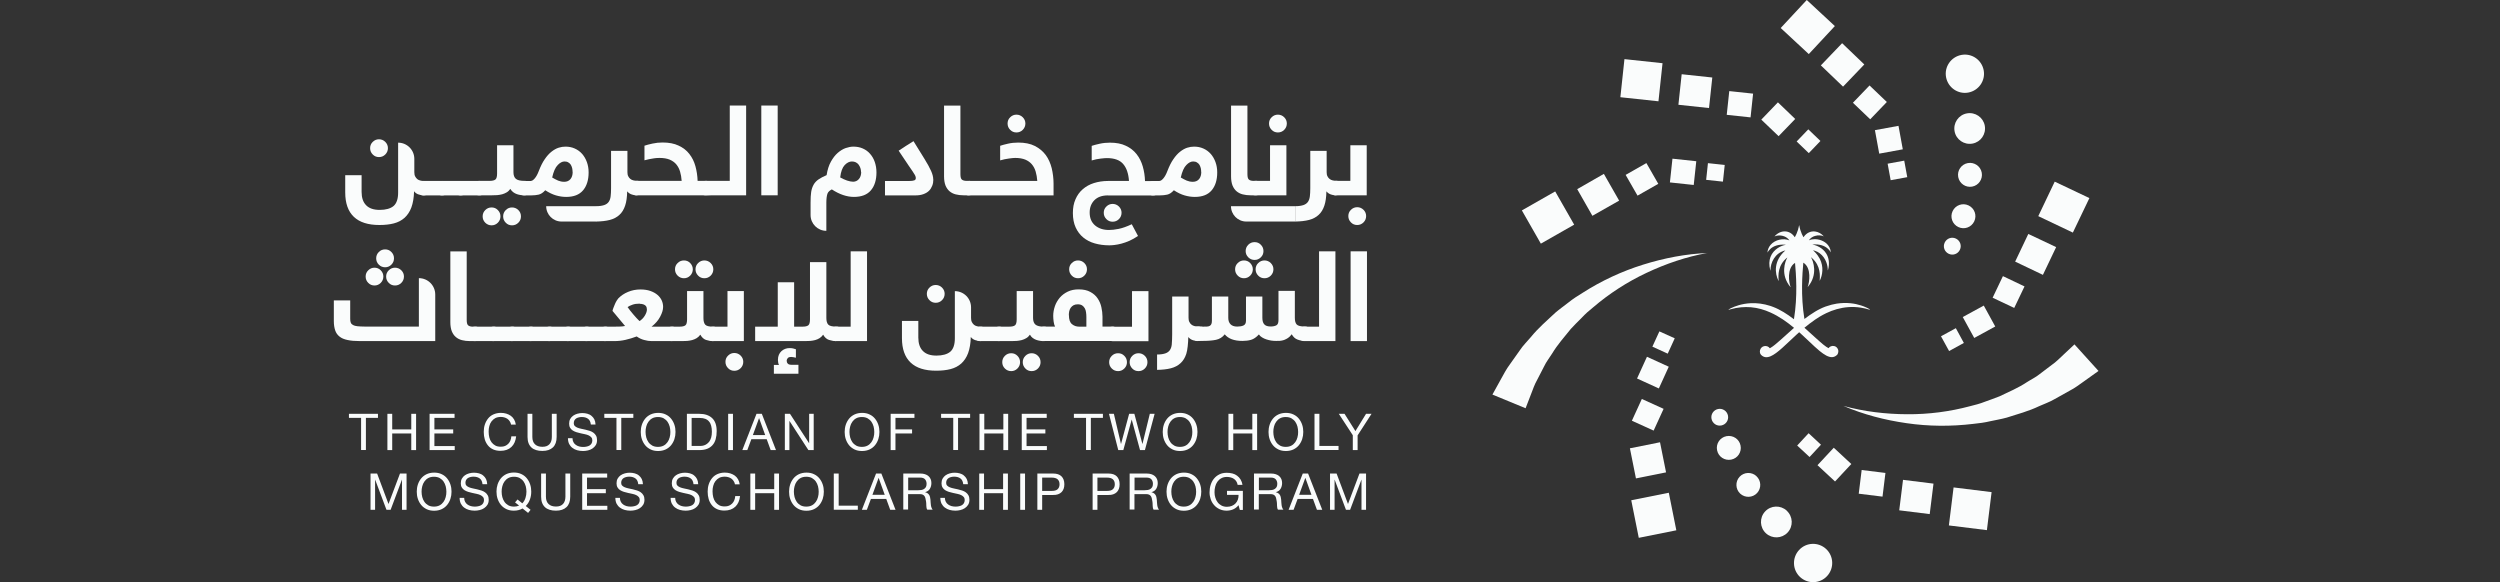 <?xml version="1.0" encoding="UTF-8"?>
<svg id="Layer_1" data-name="Layer 1" xmlns="http://www.w3.org/2000/svg" viewBox="0 0 296.33 69">
  <rect x="0" y="0" width="296.33" height="69" fill="#333333" stroke="none"/>
  <defs>
    <style>
      .cls-1 {
        fill: #fafcfc;
      }
    </style>
  </defs>
  <g>
    <path class="cls-1" d="m50.22,23.16c-.14,0-.33-.03-.57-.1-.24-.07-.43-.2-.57-.39-.02.77-.13,1.4-.32,1.92-.19.51-.47.92-.81,1.23-.35.31-.77.53-1.27.66-.5.13-1.07.19-1.71.19-1.34,0-2.35-.32-3.03-.97-.68-.65-1.02-1.61-1.02-2.89v-2.04h1.94v1.97c0,.7.18,1.23.54,1.59.36.37.89.55,1.61.55s1.29-.16,1.65-.47c.35-.31.53-.84.53-1.57v-5.93c1.06,0,1.92.86,1.92,1.92v1.58c0,.2.03.37.1.5s.15.24.25.32c.1.08.22.14.36.17.13.04.27.05.41.05.08,0,.15,0,.22.02.07.01.13.05.19.1s.1.14.13.25c.03.11.04.26.04.45,0,.34-.05.57-.14.7-.09.13-.24.19-.44.19m-6.36-5.6c0-.29.1-.54.31-.74.21-.21.46-.31.74-.31s.54.1.75.31c.21.21.31.46.31.74s-.1.54-.31.75c-.21.21-.46.31-.75.31s-.54-.1-.74-.31c-.21-.21-.31-.46-.31-.75"/>
    <path class="cls-1" d="m50.22,23.16c-.08,0-.15,0-.22-.02-.07-.01-.13-.05-.19-.1-.05-.05-.1-.14-.13-.25-.03-.11-.04-.26-.04-.45,0-.34.05-.57.14-.7.09-.13.24-.19.44-.19h2.21c.08,0,.15,0,.22.02s.13.05.19.1c.05.06.1.14.13.25.03.11.04.26.04.45,0,.34-.05.57-.14.7-.09.13-.24.19-.44.19h-2.21Z"/>
    <path class="cls-1" d="m52.42,23.16c-.08,0-.15,0-.22-.02-.07-.01-.13-.05-.19-.1-.05-.05-.1-.14-.13-.25-.03-.11-.04-.26-.04-.45,0-.34.05-.57.14-.7.09-.13.24-.19.44-.19h2.21c.08,0,.15,0,.22.02s.13.05.19.1c.05.06.1.14.13.25.03.11.04.26.04.45,0,.34-.05.57-.14.7-.09.13-.24.19-.44.19h-2.21Z"/>
    <path class="cls-1" d="m54.63,23.16c-.08,0-.15,0-.22-.02-.07-.01-.13-.05-.19-.1-.05-.05-.1-.14-.13-.25-.03-.11-.04-.26-.04-.45,0-.34.05-.57.14-.7.09-.13.24-.19.44-.19h2.21c.08,0,.15,0,.22.02s.13.05.19.1c.05.06.1.14.13.25.03.11.04.26.04.45,0,.34-.05.57-.14.7-.09.13-.24.19-.44.19h-2.21Z"/>
    <path class="cls-1" d="m62.17,23.15c-.14,0-.29,0-.45-.03-.16-.02-.31-.06-.46-.11-.15-.05-.29-.13-.43-.23-.13-.1-.25-.23-.34-.39-.12.17-.26.31-.43.41-.17.1-.35.18-.54.23-.19.05-.39.08-.59.1-.2.01-.41.02-.6.02h-1.51c-.08,0-.15,0-.22-.02s-.13-.05-.19-.1c-.05-.05-.1-.14-.13-.25-.03-.11-.04-.26-.04-.45,0-.34.05-.57.14-.7.1-.13.24-.19.44-.19h1.19c.34,0,.57-.05.71-.16.13-.1.2-.34.2-.71v-3.35h1.94v3.19c0,.37.1.63.29.79.19.16.53.24,1.01.24.08,0,.15,0,.22.02s.13.05.19.1c.05.05.1.14.13.25.03.11.04.26.04.45,0,.34-.05.57-.14.7-.09.13-.24.19-.44.19m-4.95,2.5c0-.29.1-.54.31-.75.21-.21.46-.31.75-.31s.54.1.74.31c.21.21.31.46.31.75s-.1.54-.31.75-.46.31-.74.31-.54-.1-.75-.31c-.21-.21-.31-.46-.31-.75m2.43,0c0-.29.1-.54.31-.75.21-.21.46-.31.74-.31s.54.1.75.31c.21.21.31.46.31.75s-.1.54-.31.75c-.21.21-.46.31-.75.31s-.54-.1-.74-.31c-.21-.21-.31-.46-.31-.75"/>
    <path class="cls-1" d="m62.95,21.44c.12,0,.27-.1.44-.3.17-.2.33-.49.47-.86.22-.57.45-1.04.71-1.41.25-.37.52-.67.8-.89.28-.22.56-.38.84-.47.28-.09.55-.13.82-.13.39,0,.75.07,1.09.22.34.15.63.36.87.63.24.27.43.59.57.97.14.38.21.79.21,1.24,0,.89-.22,1.6-.66,2.12-.44.52-1.1.78-2,.78-.4,0-.8-.06-1.21-.18-.41-.12-.83-.32-1.27-.61-.26.29-.52.46-.79.52-.27.06-.56.09-.88.09h-.79c-.08,0-.15,0-.22-.02s-.13-.05-.19-.1c-.05-.05-.1-.14-.13-.25-.03-.11-.04-.26-.04-.45,0-.34.05-.57.14-.7.09-.13.24-.19.44-.19h.77Zm4.92-1.06c0-.15-.02-.3-.05-.45-.04-.15-.09-.28-.16-.4-.07-.11-.17-.21-.3-.28-.12-.08-.28-.11-.45-.11-.26,0-.53.14-.8.42-.28.28-.5.77-.66,1.48.25.15.48.27.71.37.22.09.46.14.72.14.32,0,.56-.11.74-.32.17-.21.26-.49.26-.84"/>
    <path class="cls-1" d="m75.48,23.16c-.13,0-.31-.03-.54-.09s-.43-.19-.6-.39c-.01.68-.09,1.24-.24,1.69-.15.45-.37.82-.68,1.1-.3.28-.68.48-1.14.6-.46.12-1.01.18-1.64.19v-1.82c.41,0,.73-.05.97-.13.24-.08.42-.21.54-.38.12-.17.2-.39.23-.66.03-.26.05-.58.05-.95v-4.44h1.94v2.53c0,.2.03.36.1.49.06.13.15.23.25.31.1.08.22.14.36.17.13.03.27.05.39.05.08,0,.15,0,.22.02.07.01.13.05.19.1.05.06.1.14.13.25.03.11.04.26.04.45,0,.34-.05.57-.14.7-.09.13-.24.19-.44.19"/>
    <path class="cls-1" d="m80.8,21.44c-.03-.4-.09-.76-.19-1.1-.1-.33-.25-.62-.45-.86-.2-.24-.46-.42-.78-.56-.32-.13-.72-.2-1.2-.2-.08,0-.18,0-.31.01-.13,0-.27.03-.43.05-.16.02-.33.05-.51.09-.18.04-.36.08-.54.13v-1.73c.23-.08.54-.16.94-.25.4-.09.8-.13,1.21-.13.74,0,1.38.12,1.9.37.52.24.95.57,1.27.99.33.42.57.9.72,1.45.15.55.24,1.13.26,1.74h.97c.08,0,.15,0,.22.02.07.01,1.26.05,1.31.1.05.05.1.14.13.25.03.11.05.26.05.45,0,.34-.05.57-.14.7-.09.13-1.37.19-1.56.19h-8.2c-.08,0-.15,0-.22-.02-.07-.01-.13-.05-.19-.1-.05-.05-.1-.14-.13-.25-.03-.11-.04-.26-.04-.45,0-.34.05-.57.14-.7.09-.13.24-.19.44-.19h5.34Z"/>
    <path class="cls-1" d="m86.5,21.44v-8.93h1.94v10.64h-4.78c-.08,0-.15,0-.22-.02-.07-.01-.13-.05-.19-.1-.05-.05-.1-.14-.13-.25-.03-.11-.04-.26-.04-.45,0-.34.05-.57.14-.7.09-.13.24-.19.44-.19h2.84Z"/>
    <rect class="cls-1" x="90.24" y="12.51" width="1.94" height="10.64"/>
    <path class="cls-1" d="m96.08,23.96c0-.47.02-.87.07-1.2.05-.33.15-.62.29-.87.14-.25.34-.46.59-.63.25-.17.57-.34.95-.5.1-.64.27-1.17.51-1.6.24-.43.51-.78.81-1.04.3-.26.61-.45.94-.57.33-.11.63-.17.91-.17.41,0,.78.07,1.12.22.34.15.63.36.86.63.24.27.43.59.56.97.13.38.2.79.2,1.24,0,.89-.22,1.6-.66,2.12-.44.52-1.11.78-2.01.78-.84,0-1.72-.3-2.62-.89-.2.1-.44.27-.52.51-.08.24-.13.59-.13,1.04v3.36c-1.03,0-1.87-.84-1.87-1.87v-1.52Zm5.98-3.58c0-.32-.1-.6-.28-.86-.19-.25-.46-.38-.8-.38-.3,0-.58.14-.86.43-.27.29-.45.77-.53,1.46.26.15.53.27.81.37.28.09.52.14.72.14.28,0,.51-.11.69-.32.18-.21.27-.49.27-.84"/>
    <path class="cls-1" d="m110.63,21.28c0,.26-.04.5-.13.73-.09.23-.21.43-.38.6-.17.17-.39.3-.66.4-.27.1-.59.15-.95.15h-3.61v-1.71h2.92c.23,0,.41-.02.54-.07.13-.04.19-.13.19-.25,0-.06,0-.12-.02-.18-.01-.06-.05-.14-.11-.25-.06-.1-.15-.24-.26-.41-.11-.17-.27-.39-.46-.67l-1.18-1.76c.3-.2.59-.39.87-.57.28-.18.58-.37.89-.56l1.3,2.1c.35.57.61,1.04.78,1.42.17.38.26.72.26,1.03"/>
    <path class="cls-1" d="m118.21,22.26c0,.34-2.83.57-2.93.7-.09.13-.24.19-.44.19h-.63c-.34,0-.65-.04-.93-.11-.28-.07-.53-.2-.73-.37-.2-.17-.36-.4-.48-.69-.11-.29-.17-.65-.17-1.07v-8.39h1.94v8.12c0,.35.06.57.19.66.12.09.3.14.53.14h.28c.08,0,.15,0,.22.02.07.01.13.05.19.1.05.05,2.88.14,2.91.25.03.11.04.26.04.45"/>
    <path class="cls-1" d="m122.95,21.44c-.03-.4-.09-.76-.19-1.1s-.25-.62-.45-.86c-.2-.24-.47-.43-.78-.56-.32-.13-.72-.2-1.19-.2-.16,0-.41.02-.75.07-.34.04-.69.12-1.04.22v-1.73c.23-.08.54-.16.93-.25.39-.09.8-.13,1.22-.13.77,0,1.43.13,1.96.4.53.27.96.63,1.29,1.07.33.45.56.97.71,1.56.14.59.22,1.21.22,1.84v1.39h-10.03c-.08,0-.15,0-.22-.02s-.13-.05-.19-.1c-.05-.05-.1-.14-.13-.25-.03-.11-.04-.26-.04-.45,0-.34.05-.57.14-.7.09-.13.24-.19.44-.19h8.12Zm-3.52-6.8c0-.29.1-.54.31-.74.21-.21.46-.31.74-.31s.54.1.75.31c.21.21.31.46.31.74s-.1.54-.31.75c-.21.21-.46.31-.75.31s-.54-.1-.74-.31c-.21-.21-.31-.46-.31-.75"/>
    <path class="cls-1" d="m131.34,23.16c-.71,0-1.24.19-1.62.57-.37.38-.56.86-.56,1.46,0,.66.21,1.16.64,1.53.43.36.98.54,1.65.54.33,0,.71-.04,1.15-.13.44-.09.95-.27,1.55-.55l.74,1.39c-.34.23-.68.42-1.01.57-.34.15-.66.26-.96.34-.3.08-.58.13-.83.16-.25.03-.45.04-.6.04-.63,0-1.2-.08-1.73-.23-.53-.15-.98-.39-1.36-.7-.38-.31-.68-.71-.9-1.19-.22-.48-.33-1.05-.33-1.71,0-.62.1-1.16.31-1.63.2-.47.49-.87.86-1.19.37-.32.81-.57,1.32-.73.51-.16,1.08-.25,1.69-.25h2.47c-.06-.87-.29-1.55-.69-2.01-.4-.47-1.05-.7-1.93-.7-.16,0-.41.02-.75.06-.34.04-.69.11-1.05.22v-1.73c.23-.08.54-.16.94-.25.4-.09.81-.13,1.22-.13.74,0,1.38.12,1.89.37.52.24.94.57,1.27.99.33.42.57.9.73,1.45.16.55.25,1.13.27,1.74h.97c.08,0,.15,0,.22.02s.13.05.19.1c.05.05.1.14.13.25.03.11.04.26.04.45,0,.34-.05.57-.14.7-.09.13-.24.19-.44.19h-5.35Zm-.51,2.06c0-.29.1-.54.31-.74.21-.21.46-.31.74-.31s.54.1.75.31c.21.21.31.46.31.74s-.1.54-.31.75c-.21.21-.46.31-.75.31s-.54-.1-.74-.31c-.21-.21-.31-.46-.31-.75"/>
    <path class="cls-1" d="m137.46,21.44c.12,0,.27-.1.44-.3.17-.2.33-.49.47-.86.22-.57.45-1.04.71-1.41.25-.37.52-.67.8-.89.28-.22.56-.38.84-.47.28-.09.55-.13.82-.13.39,0,.75.07,1.09.22.34.15.63.36.87.63.24.27.43.59.57.97.14.38.21.79.21,1.24,0,.89-.22,1.6-.66,2.12-.44.52-1.1.78-2,.78-.4,0-.8-.06-1.21-.18-.41-.12-.83-.32-1.27-.61-.26.29-.52.46-.79.52-.27.06-.56.09-.88.09h-.79c-.08,0-.15,0-.22-.02s-.13-.05-.19-.1c-.05-.05-.1-.14-.13-.25-.03-.11-.04-.26-.04-.45,0-.34.05-.57.14-.7.09-.13.24-.19.44-.19h.77Zm4.92-1.06c0-.15-.02-.3-.05-.45-.04-.15-.09-.28-.16-.4-.07-.11-.17-.21-.3-.28-.12-.08-.28-.11-.45-.11-.26,0-.53.14-.8.42-.28.28-.5.77-.66,1.48.25.15.48.27.71.37.22.09.46.14.72.14.32,0,.56-.11.74-.32.17-.21.26-.49.26-.84"/>
    <path class="cls-1" d="m149.44,22.26c0,.34-.05.57-.14.7-.09.13-.24.19-.44.19h-.63c-.34,0-.65-.04-.93-.11-.28-.07-.53-.2-.73-.37-.2-.17-.36-.4-.48-.69-.11-.29-.17-.65-.17-1.07v-8.39h1.94v8.12c0,.35.06.57.19.66.12.09.3.14.53.14h.28c.08,0,.15,0,.22.02s.13.05.19.1c.06.05.1.14.13.25.03.11.04.26.04.45"/>
    <path class="cls-1" d="m150.54,21.44v-4.22h1.94v5.93h-3.65c-.08,0-.15,0-.22-.02-.07-.01-.13-.05-.19-.1-.05-.05-.1-.14-.13-.25-.03-.11-.05-.26-.05-.45,0-.34.05-.57.14-.7.09-.13.24-.19.44-.19h1.71Zm-.12-6.8c0-.29.1-.54.31-.74.21-.21.46-.31.74-.31s.54.1.75.31c.21.21.31.46.31.74s-.1.54-.31.75c-.21.21-.46.31-.75.31s-.54-.1-.74-.31c-.21-.21-.31-.46-.31-.75"/>
    <path class="cls-1" d="m158.36,23.16c-.13,0-.31-.03-.54-.09s-.43-.19-.6-.39c-.01.68-.09,1.24-.24,1.69-.15.45-.37.82-.68,1.1-.3.28-.68.48-1.14.6-.46.12-1.01.18-1.64.19v-1.82c.41,0,.73-.05.97-.13.24-.08.42-.21.54-.38.12-.17.2-.39.23-.66.03-.26.05-.58.05-.95v-4.44h1.94v2.53c0,.2.03.36.1.49.06.13.15.23.25.31.1.08.22.14.36.17.13.03.27.05.39.05.08,0,.15,0,.22.02.07.01.13.05.19.1.05.06.1.14.13.25.03.11.04.26.04.45,0,.34-.05.57-.14.7-.09.13-.24.19-.44.19"/>
    <path class="cls-1" d="m160.06,21.44v-4.22h1.94v5.93h-3.65c-.08,0-.15,0-.22-.02-.07-.01-.13-.05-.19-.1-.05-.05-.1-.14-.13-.25-.03-.11-.04-.26-.04-.45,0-.34.05-.57.14-.7.09-.13.24-.19.44-.19h1.71Zm-.24,4.17c0-.29.1-.54.31-.74.21-.21.46-.31.74-.31s.54.1.75.31c.21.21.31.46.31.74s-.1.54-.31.75c-.21.21-.46.31-.75.31s-.54-.1-.74-.31c-.21-.21-.31-.46-.31-.75"/>
    <path class="cls-1" d="m51.58,40.43h-8.91c-.59,0-1.08-.04-1.48-.13-.4-.08-.72-.22-.95-.41-.24-.19-.41-.43-.51-.73-.1-.3-.16-.66-.16-1.09v-2.46h1.94v2.18c0,.19.02.34.07.46.05.12.14.21.27.28.13.07.3.12.52.14.22.02.5.04.84.04h6.44v-5.74c1.07,0,1.94.87,1.94,1.94v5.51Zm-8.24-7.65c0-.29.1-.54.31-.74.21-.21.46-.31.74-.31s.54.1.74.31c.21.21.31.46.31.74s-.1.54-.31.75c-.21.21-.46.31-.74.31s-.54-.1-.74-.31c-.21-.21-.31-.46-.31-.75m1.25-2.16c0-.29.1-.54.31-.75.21-.21.46-.31.75-.31s.54.1.74.31c.21.21.31.46.31.75s-.1.54-.31.75c-.21.21-.46.31-.74.31s-.54-.1-.75-.31c-.21-.21-.31-.46-.31-.75m1.18,2.16c0-.29.1-.54.31-.74.21-.21.46-.31.74-.31s.54.1.75.31c.21.21.31.46.31.74s-.1.54-.31.75c-.21.21-.46.31-.75.31s-.54-.1-.74-.31c-.21-.21-.31-.46-.31-.75"/>
    <path class="cls-1" d="m56.9,39.54c0,.34-.05.57-.14.7-.09.13-.24.19-.44.19h-.63c-.34,0-.65-.04-.93-.11-.28-.07-.53-.2-.73-.37-.2-.17-.36-.4-.48-.69-.11-.29-.17-.65-.17-1.07v-8.39h1.94v8.12c0,.35.06.57.19.66.12.09.3.14.53.14h.28c.08,0,.15,0,.22.02s.13.05.19.1c.06.05.1.14.13.25.03.11.04.26.04.45"/>
    <path class="cls-1" d="m56.29,40.43c-.08,0-.15,0-.22-.02-.07-.01-.13-.05-.19-.1-.05-.05-.1-.14-.13-.25-.03-.11-.04-.26-.04-.45,0-.34.05-.57.14-.7.09-.13.24-.19.44-.19h2.21c.08,0,.15,0,.22.02s.13.05.19.1c.05.05.1.14.13.25.03.11.04.26.04.45,0,.34-.05.57-.14.7-.09.13-.24.19-.44.19h-2.21Z"/>
    <path class="cls-1" d="m58.5,40.43c-.08,0-.15,0-.22-.02-.07-.01-.13-.05-.19-.1-.05-.05-.1-.14-.13-.25-.03-.11-.04-.26-.04-.45,0-.34.05-.57.14-.7.09-.13.24-.19.44-.19h2.21c.08,0,.15,0,.22.02s.13.05.19.1c.05.05.1.14.13.25.03.11.04.26.04.45,0,.34-.05.57-.14.7-.09.13-.24.19-.44.19h-2.21Z"/>
    <path class="cls-1" d="m60.7,40.43c-.08,0-.15,0-.22-.02-.07-.01-.13-.05-.19-.1-.05-.05-.1-.14-.13-.25-.03-.11-.04-.26-.04-.45,0-.34.05-.57.14-.7.09-.13.24-.19.44-.19h2.21c.08,0,.15,0,.22.02s.13.05.19.1c.05.05.1.14.13.25.03.11.04.26.04.45,0,.34-.05.57-.14.7-.09.13-.24.19-.44.19h-2.21Z"/>
    <path class="cls-1" d="m62.92,40.43c-.08,0-.15,0-.22-.02-.07-.01-.13-.05-.19-.1-.05-.05-.1-.14-.13-.25-.03-.11-.04-.26-.04-.45,0-.34.05-.57.14-.7.09-.13.24-.19.44-.19h2.21c.08,0,.15,0,.22.02s.13.05.19.1c.05.05.1.14.13.25.03.11.04.26.04.45,0,.34-.05.57-.14.7-.09.13-.24.19-.44.19h-2.21Z"/>
    <path class="cls-1" d="m65.12,40.43c-.08,0-.15,0-.22-.02-.07-.01-.13-.05-.19-.1-.05-.05-.1-.14-.13-.25-.03-.11-.04-.26-.04-.45,0-.34.05-.57.14-.7.09-.13.24-.19.44-.19h2.21c.08,0,.15,0,.22.02s.13.05.19.1c.05.05.1.14.13.25.03.11.04.26.04.45,0,.34-.05.57-.14.7-.09.13-.24.19-.44.19h-2.21Z"/>
    <path class="cls-1" d="m67.33,40.43c-.08,0-.15,0-.22-.02-.07-.01-.13-.05-.19-.1-.05-.05-.1-.14-.13-.25-.03-.11-.04-.26-.04-.45,0-.34.05-.57.14-.7.09-.13.24-.19.44-.19h2.21c.08,0,.15,0,.22.02s.13.05.19.1c.05.05.1.14.13.25.03.11.04.26.04.45,0,.34-.05.57-.14.7-.09.13-.24.19-.44.19h-2.21Z"/>
    <path class="cls-1" d="m69.53,40.43c-.08,0-.15,0-.22-.02-.07-.01-.13-.05-.19-.1-.05-.05-.1-.14-.13-.25-.03-.11-.04-.26-.04-.45,0-.34.05-.57.14-.7.09-.13.24-.19.44-.19h2.21c.08,0,.15,0,.22.02s.13.05.19.1c.05.05.1.14.13.25.03.11.04.26.04.45,0,.34-.05.57-.14.7-.09.13-.24.19-.44.19h-2.21Z"/>
    <path class="cls-1" d="m72.77,38.72c.2,0,.42,0,.66-.01.24,0,.46-.03.66-.07l-1.49-1.79c.03-.13.07-.27.13-.41.06-.14.11-.28.17-.42.06-.13.12-.26.19-.37.07-.11.13-.2.19-.27.32-.33.7-.59,1.16-.78.45-.19.94-.29,1.47-.29.46,0,.85.06,1.19.18.34.12.62.28.84.47.22.19.39.41.5.66.11.25.16.5.16.76,0,.34-.12.73-.35,1.16-.23.44-.57.83-1.02,1.18h2.4c.08,0,.15,0,.22.02.07.01.13.05.19.1.05.05.1.14.13.25.03.11.04.26.04.45,0,.34-.05.57-.14.7-.09.13-.24.19-.44.19h-2.4c-.26,0-.55-.04-.87-.13-.32-.08-.62-.23-.89-.42-.45.17-.89.3-1.32.4-.43.1-.87.15-1.32.15h-1.09c-.08,0-.15,0-.22-.02-.07-.02-.13-.05-.19-.1-.05-.05-.1-.14-.13-.25-.03-.11-.04-.26-.04-.45,0-.34.05-.57.14-.7.1-.13.24-.19.44-.19h1.03Zm3.07-2.73c-.35,0-.64.04-.88.13-.24.08-.43.18-.57.28.09.13.19.27.31.42.12.15.24.3.37.45.13.15.26.29.38.43.12.14.24.26.35.36.27-.17.48-.39.64-.66.16-.27.24-.51.24-.71,0-.07-.01-.15-.03-.23-.02-.09-.06-.16-.12-.22s-.15-.12-.26-.16c-.11-.04-.26-.07-.44-.07"/>
    <path class="cls-1" d="m80.53,38.72c.34,0,.57-.05.71-.16.13-.1.2-.34.2-.71v-3.35h1.94v3.19c0,.37.07.63.21.79.14.16.45.24.92.24.08,0,.15,0,.22.02s.13.05.19.1c.05.05.1.14.13.25.03.11.04.26.04.45,0,.34-.05.57-.14.7-.09.13-.24.19-.44.19-.29,0-.57-.05-.83-.14-.27-.09-.49-.3-.67-.62-.12.17-.26.3-.43.41-.17.1-.35.18-.54.23-.19.05-.39.08-.59.1-.2.01-.4.02-.6.02h-1.22c-.08,0-.15,0-.22-.02s-.13-.05-.19-.1c-.05-.05-.1-.14-.13-.25-.03-.11-.04-.26-.04-.45,0-.34.05-.57.14-.7.1-.13.24-.19.44-.19h.91Zm-.52-6.8c0-.29.1-.54.31-.74.21-.21.46-.31.75-.31s.54.1.74.31.31.46.31.74-.1.54-.31.75c-.21.21-.46.31-.74.31s-.54-.1-.75-.31c-.21-.21-.31-.46-.31-.75m2.43,0c0-.29.1-.54.31-.74.21-.21.46-.31.74-.31s.54.1.75.31c.21.21.31.46.31.74s-.1.54-.31.75c-.21.21-.46.31-.75.31s-.54-.1-.74-.31c-.21-.21-.31-.46-.31-.75"/>
    <path class="cls-1" d="m86.23,38.72v-4.22h1.94v5.93h-3.65c-.08,0-.15,0-.22-.02-.07-.02-.13-.05-.19-.1-.05-.05-.1-.14-.13-.25-.03-.11-.04-.26-.04-.45,0-.34.05-.57.14-.7.09-.13.24-.19.44-.19h1.71Zm-.24,4.17c0-.29.1-.54.31-.74.21-.21.46-.31.74-.31s.54.1.75.31c.21.21.31.46.31.74s-.1.54-.31.75c-.21.21-.46.31-.75.31s-.54-.1-.74-.31c-.21-.21-.31-.46-.31-.75"/>
    <path class="cls-1" d="m99.11,40.43c-.29,0-.57-.05-.85-.14-.28-.09-.51-.3-.69-.62-.12.17-.26.31-.42.41-.16.1-.34.18-.53.23-.19.05-.38.08-.59.1-.2.01-.41.02-.62.02h-5.9v-1.71h2.68v-5.26h1.94v5.26h.97c.34,0,.57-.05.71-.16.13-.1.2-.34.2-.71v-6.78h1.94v6.61c0,.37.07.63.22.79.15.16.46.24.94.24.08,0,.15,0,.22.02s.13.05.19.1c.05.05.1.14.13.25.03.11.04.26.04.45,0,.34-.05.57-.14.7-.09.13-.24.19-.44.19m-4.47,3.88h-2.91v-1.04h.61c-.05-.07-.08-.17-.1-.29-.02-.12-.03-.23-.03-.31,0-.23.04-.43.11-.6.07-.17.18-.32.31-.44.13-.12.28-.21.44-.27.16-.06.33-.09.5-.09.16,0,.3.01.43.04.13.03.24.06.34.1v1c-.26-.06-.44-.09-.55-.09-.19,0-.33.04-.41.13-.08.09-.13.2-.13.33s.04.24.13.33c.08.1.24.14.48.14h.78v1.04Z"/>
    <path class="cls-1" d="m100.83,38.72v-8.93h1.94v10.64h-3.65c-.08,0-.15,0-.22-.02-.07-.01-.13-.05-.19-.1-.05-.05-.1-.14-.13-.25-.03-.11-.04-.26-.04-.45,0-.34.05-.57.14-.7.09-.13.24-.19.44-.19h1.71Z"/>
    <path class="cls-1" d="m116.21,40.43c-.14,0-.33-.03-.57-.1-.24-.07-.43-.2-.57-.39-.02.77-.13,1.4-.32,1.92-.19.51-.47.92-.81,1.23-.35.31-.77.53-1.27.66-.5.13-1.07.19-1.71.19-1.34,0-2.35-.32-3.03-.97-.68-.65-1.02-1.61-1.02-2.89v-2.04h1.94v1.97c0,.7.18,1.23.54,1.59.36.37.89.55,1.61.55s1.29-.16,1.65-.47c.35-.31.53-.84.53-1.57v-5.6c1.06,0,1.92.86,1.92,1.92v1.25c0,.2.03.37.1.5s.15.24.25.32c.1.08.22.14.36.17.13.04.27.05.41.05.08,0,.15,0,.22.02.07.01.13.05.19.1s.1.14.13.25c.03.11.04.26.04.45,0,.34-.05.57-.14.7-.09.13-.24.19-.44.19m-6.36-5.6c0-.29.1-.54.31-.74.21-.21.46-.31.74-.31s.54.1.75.31c.21.21.31.46.31.74s-.1.54-.31.75c-.21.21-.46.31-.75.31s-.54-.1-.74-.31c-.21-.21-.31-.46-.31-.75"/>
    <path class="cls-1" d="m116.21,40.43c-.08,0-.15,0-.22-.02-.07-.01-.13-.05-.19-.1-.05-.05-.1-.14-.13-.25-.03-.11-.04-.26-.04-.45,0-.34.05-.57.14-.7.09-.13.24-.19.44-.19h2.21c.08,0,.15,0,.22.02s.13.05.19.1c.05.05.1.14.13.25.03.11.04.26.04.45,0,.34-.05.57-.14.7-.09.13-.24.19-.44.19h-2.21Z"/>
    <path class="cls-1" d="m123.75,40.43c-.14,0-.29,0-.45-.03-.16-.02-.31-.06-.46-.11-.15-.05-.29-.13-.43-.23-.13-.1-.25-.23-.33-.39-.12.17-.26.31-.43.41-.17.1-.35.18-.54.23-.19.05-.39.08-.59.1-.2.01-.41.02-.6.02h-1.51c-.08,0-.15,0-.22-.02s-.13-.05-.19-.1c-.05-.05-.1-.14-.13-.25-.03-.11-.04-.26-.04-.45,0-.34.05-.57.14-.7.1-.13.24-.19.44-.19h1.19c.34,0,.57-.05.71-.16.13-.1.2-.34.2-.71v-3.35h1.94v3.19c0,.37.1.63.29.79.19.16.53.24,1.01.24.08,0,.15,0,.22.02s.13.05.19.1c.05.05.1.14.13.25.03.11.04.26.04.45,0,.34-.05.57-.14.7-.09.13-.24.19-.44.19m-4.95,2.5c0-.29.1-.54.31-.75.21-.21.46-.31.75-.31s.54.1.74.31c.21.21.31.46.31.75s-.1.54-.31.75-.46.31-.74.31-.54-.1-.75-.31c-.21-.21-.31-.46-.31-.75m2.43,0c0-.29.1-.54.31-.75.21-.21.46-.31.74-.31s.54.1.75.31c.21.21.31.46.31.75s-.1.54-.31.75c-.21.21-.46.31-.75.31s-.54-.1-.74-.31c-.21-.21-.31-.46-.31-.75"/>
    <path class="cls-1" d="m125.06,38.72c-.08-.16-.14-.36-.17-.6-.03-.24-.05-.47-.05-.68,0-.39.07-.77.2-1.15.13-.38.33-.71.58-1.01.25-.29.57-.53.94-.71.37-.18.8-.27,1.29-.27.57,0,1.03.1,1.4.31.37.2.66.46.86.77.21.31.36.66.44,1.04.08.38.13.75.13,1.11v1.18h1.15c.08,0,.15,0,.22.02s.13.05.19.1c.05.05.1.14.13.25.03.11.04.26.04.45,0,.34-.05.57-.14.7-.09.13-.24.19-.44.19h-8.08c-.08,0-.15,0-.22-.02-.07-.01-.13-.05-.19-.1-.05-.05-.1-.14-.13-.25-.03-.11-.04-.26-.04-.45,0-.34.05-.57.14-.7.09-.13.24-.19.44-.19h1.31Zm1.64-1.37c0,.52.12.87.36,1.07.24.2.53.3.86.3h.85v-1.13c0-.2-.01-.39-.04-.57-.02-.18-.07-.34-.15-.48-.08-.14-.18-.25-.31-.34-.13-.08-.3-.13-.51-.13s-.38.04-.51.11c-.13.07-.24.17-.33.29-.09.12-.14.26-.18.41-.03.15-.05.31-.05.47m.04-5.43c0-.29.1-.54.31-.74.21-.21.46-.31.74-.31s.54.1.75.31c.21.21.31.46.31.74s-.1.54-.31.75c-.21.21-.46.31-.75.31s-.54-.1-.74-.31c-.21-.21-.31-.46-.31-.75"/>
    <path class="cls-1" d="m131.83,40.43c-.08,0-.15,0-.22-.03-.07-.02-.13-.06-.19-.11-.05-.05-.1-.14-.13-.24-.03-.11-.04-.26-.04-.44,0-.33.05-.57.14-.69.09-.13.24-.19.44-.19h2.35v-4.22h1.95v5.93h-4.31Zm-.36,2.5c0-.29.1-.54.31-.75.21-.21.46-.31.75-.31s.54.1.74.31c.21.21.31.46.31.75s-.1.54-.31.75-.46.31-.74.31-.54-.1-.75-.31c-.21-.21-.31-.46-.31-.75m2.43,0c0-.29.1-.54.31-.75.21-.21.46-.31.74-.31s.54.1.75.31c.21.21.31.46.31.75s-.1.54-.31.75c-.21.21-.46.31-.75.31s-.54-.1-.74-.31c-.21-.21-.31-.46-.31-.75"/>
    <path class="cls-1" d="m141.99,40.43c-.13,0-.31-.03-.54-.09s-.43-.19-.6-.39c-.01.68-.09,1.55-.24,2-.15.45-.37.82-.68,1.1-.3.28-.68.48-1.14.6-.46.12-1.01.18-1.64.19v-1.82c.41,0,.73-.05.97-.13.24-.08.42-.21.54-.38.12-.17.2-.39.23-.66.03-.26.05-.89.05-1.26v-4.44h1.94v2.53c0,.2.03.36.1.49.06.13.15.23.25.31.1.08.22.14.36.17.13.03.27.05.39.05.08,0,.15,0,.22.02.07.01.13.05.19.1.05.05.1.14.13.25.03.11.04.26.04.45,0,.34-.05.57-.14.7-.09.13-.24.19-.44.19"/>
    <path class="cls-1" d="m142.51,38.72c.22,0,.4,0,.54-.01.14,0,.26-.04.35-.09.09-.05.15-.12.19-.22.04-.09.06-.23.06-.4v-2.85h1.94v2.53c0,.32.09.57.26.75.17.18.44.28.79.28.3,0,.55-.04.75-.13.2-.09.3-.28.3-.58v-2.85h1.94v2.53c0,.35.08.61.23.77.15.17.41.25.76.25.28,0,.5-.05.67-.14.17-.09.25-.3.25-.62v-3.46h1.94v3.19c0,.37.07.63.22.79.15.16.47.24.95.24.08,0,.15,0,.22.02s.13.05.19.1c.05.05.1.14.13.25.03.11.04.26.04.45,0,.34-.05.57-.14.7-.09.13-.24.19-.44.19-.29,0-.57-.05-.85-.16-.28-.1-.51-.31-.69-.63-.14.19-.29.34-.44.44-.15.1-.31.18-.47.24-.16.05-.32.09-.48.1-.16,0-.31.01-.46.01-.18,0-.37-.01-.57-.04-.2-.03-.39-.08-.58-.14-.19-.06-.36-.14-.52-.24-.16-.09-.28-.21-.37-.35-.31.34-.62.55-.93.64-.31.09-.66.13-1.02.13-.98,0-1.68-.26-2.1-.78-.27.35-.62.56-1.04.65-.43.09-.97.13-1.64.13h-.49c-.08,0-.15,0-.22-.02s-.13-.05-.19-.1c-.05-.05-.1-.14-.13-.25-.03-.11-.04-.26-.04-.45,0-.34.05-.57.14-.7.09-.13.24-.19.44-.19h.52Zm3.89-6.8c0-.29.1-.54.31-.74.21-.21.46-.31.74-.31s.54.1.74.31.31.46.31.74-.1.54-.31.75c-.21.21-.46.31-.74.31s-.54-.1-.74-.31c-.21-.21-.31-.46-.31-.75m1.25-2.16c0-.29.1-.54.31-.75.21-.21.46-.31.75-.31s.54.1.74.31c.21.21.31.46.31.75s-.1.54-.31.74c-.21.21-.46.31-.74.31s-.54-.1-.75-.31c-.21-.21-.31-.46-.31-.74m1.18,2.16c0-.29.1-.54.31-.74.21-.21.46-.31.74-.31s.54.1.75.31c.21.21.31.46.31.74s-.1.54-.31.75c-.21.21-.46.31-.75.31s-.54-.1-.74-.31c-.21-.21-.31-.46-.31-.75"/>
    <path class="cls-1" d="m156.35,38.72v-8.93h1.94v10.64h-3.65c-.08,0-.15,0-.22-.02s-.13-.05-.19-.1c-.05-.05-.1-.14-.13-.25-.03-.11-.04-.26-.04-.45,0-.34.05-.57.14-.7.09-.13.24-.19.44-.19h1.71Z"/>
    <rect class="cls-1" x="160.09" y="29.79" width="1.94" height="10.64"/>
  </g>
  <g>
    <path class="cls-1" d="m42.79,49.53h-1.43v-.48h3.44v.48h-1.43v3.81h-.57v-3.81Z"/>
    <path class="cls-1" d="m45.92,49.05h.57v1.85h2.26v-1.85h.57v4.3h-.57v-1.97h-2.26v1.97h-.57v-4.3Z"/>
    <path class="cls-1" d="m50.91,49.05h2.97v.48h-2.39v1.37h2.23v.48h-2.23v1.49h2.41v.48h-2.98v-4.3Z"/>
    <path class="cls-1" d="m60.58,50.34c-.03-.15-.08-.29-.16-.4-.07-.11-.16-.21-.27-.29-.11-.08-.23-.13-.36-.17-.13-.04-.27-.06-.42-.06-.26,0-.48.05-.66.14-.18.1-.33.23-.45.39-.12.16-.21.35-.26.56-.06.21-.08.43-.08.65,0,.24.03.48.08.69.06.22.14.41.26.57.12.16.27.29.45.39.18.1.4.14.66.14.19,0,.36-.03.5-.09s.27-.15.38-.26c.11-.11.19-.24.25-.39.06-.15.1-.32.11-.49h.57c-.06.54-.24.96-.56,1.26-.32.3-.75.46-1.3.46-.33,0-.62-.06-.87-.17-.25-.12-.46-.27-.62-.48-.16-.2-.29-.44-.37-.71s-.12-.57-.12-.88.04-.61.13-.88c.09-.27.22-.51.39-.72s.38-.37.63-.48.55-.18.88-.18c.23,0,.44.03.64.09.2.06.38.15.54.26.16.12.29.26.39.44.1.17.17.38.2.6h-.57Z"/>
    <path class="cls-1" d="m65.98,51.79c0,.55-.15.96-.44,1.24-.3.28-.71.42-1.25.42-.28,0-.53-.03-.74-.1s-.4-.16-.55-.3c-.15-.14-.27-.31-.35-.52-.08-.21-.12-.46-.12-.74v-2.74h.57v2.74c0,.38.1.67.31.87.21.2.5.3.88.3s.64-.1.83-.3c.19-.2.29-.49.29-.87v-2.74h.57v2.74Z"/>
    <path class="cls-1" d="m70.03,50.31c-.03-.31-.14-.53-.33-.67-.19-.14-.43-.21-.73-.21-.12,0-.24.01-.35.04s-.22.06-.31.12c-.09.06-.16.13-.22.23-.05.09-.08.21-.08.35,0,.13.04.24.12.32s.18.15.31.2c.13.05.28.1.44.13.16.03.33.07.51.11.17.04.34.09.51.14s.31.13.44.22c.13.09.23.21.31.35.08.14.12.32.12.53,0,.23-.05.42-.15.59-.1.16-.23.29-.39.4s-.34.18-.54.23c-.2.05-.4.07-.59.07-.24,0-.47-.03-.68-.09s-.4-.15-.57-.28c-.16-.12-.29-.28-.39-.47-.09-.19-.14-.42-.14-.68h.54c0,.18.04.34.11.47.07.13.16.24.28.32.11.08.25.15.4.19.15.04.31.06.47.06.13,0,.26-.01.39-.04.13-.02.25-.07.35-.12.1-.06.19-.14.25-.24.06-.1.1-.23.1-.38s-.04-.27-.12-.36c-.08-.09-.18-.17-.31-.23-.13-.06-.28-.11-.44-.14-.16-.04-.33-.08-.51-.11-.17-.04-.34-.08-.5-.13-.16-.05-.31-.12-.44-.2-.13-.08-.23-.19-.31-.32-.08-.13-.12-.29-.12-.49,0-.22.04-.4.13-.56.09-.16.21-.29.35-.39.15-.1.31-.18.5-.23.19-.05.38-.08.57-.08.22,0,.43.03.61.08s.35.13.49.25c.14.11.25.25.34.42.08.17.13.37.14.61h-.54Z"/>
    <path class="cls-1" d="m73.06,49.53h-1.43v-.48h3.44v.48h-1.43v3.81h-.57v-3.81Z"/>
    <path class="cls-1" d="m75.95,51.2c0-.29.04-.57.13-.85.09-.27.22-.51.39-.72s.39-.38.64-.5c.26-.12.56-.19.9-.19s.64.06.9.19c.26.12.47.29.64.5.17.21.3.45.39.72.09.27.13.55.13.85s-.04.57-.13.85c-.09.27-.22.51-.39.72-.17.21-.39.38-.64.5s-.56.19-.9.19-.64-.06-.9-.19-.47-.29-.64-.5-.3-.45-.39-.72-.13-.55-.13-.85Zm.57,0c0,.22.03.43.08.64.06.21.14.4.26.57.12.17.27.3.46.41.19.1.41.15.67.15s.48-.05.67-.15c.19-.1.34-.24.46-.41.12-.17.21-.36.26-.57.06-.21.08-.42.08-.64s-.03-.43-.08-.64c-.06-.21-.14-.4-.26-.57-.12-.17-.28-.3-.46-.41-.19-.1-.41-.15-.67-.15s-.49.05-.67.15c-.19.1-.34.24-.46.41s-.21.36-.26.57c-.06.21-.08.42-.08.64Z"/>
    <path class="cls-1" d="m81.41,49.05h1.47c.66,0,1.17.17,1.53.51.36.34.54.85.54,1.54,0,.36-.04.68-.12.96-.08.28-.2.51-.37.7-.17.19-.38.34-.64.44-.26.1-.57.15-.93.15h-1.47v-4.3Zm.57,3.81h.95c.06,0,.14,0,.24-.01.1-.01.2-.03.31-.07.11-.04.22-.09.32-.17s.2-.17.29-.29c.08-.12.15-.28.21-.47.05-.19.08-.41.08-.68s-.03-.49-.08-.69-.13-.37-.25-.51c-.11-.14-.26-.25-.44-.32s-.4-.11-.67-.11h-.96v3.33Z"/>
    <path class="cls-1" d="m86.31,49.05h.57v4.3h-.57v-4.3Z"/>
    <path class="cls-1" d="m89.67,49.05h.63l1.68,4.3h-.63l-.47-1.29h-1.82l-.48,1.29h-.59l1.68-4.3Zm-.43,2.52h1.46l-.72-2h-.01l-.73,2Z"/>
    <path class="cls-1" d="m93.03,49.05h.61l2.26,3.48h.01v-3.48h.54v4.3h-.63l-2.24-3.45h-.01v3.45h-.54v-4.3Z"/>
    <path class="cls-1" d="m100.12,51.2c0-.29.04-.57.13-.85.09-.27.22-.51.39-.72s.39-.38.64-.5c.26-.12.56-.19.9-.19s.64.06.9.19c.26.12.47.29.64.5.17.21.3.45.39.72.09.27.13.55.13.85s-.04.57-.13.85c-.09.27-.22.51-.39.72-.17.21-.39.38-.64.5s-.56.19-.9.19-.64-.06-.9-.19-.47-.29-.64-.5-.3-.45-.39-.72-.13-.55-.13-.85Zm.57,0c0,.22.03.43.08.64.06.21.14.4.26.57.12.17.27.3.46.41.19.1.41.15.67.15s.48-.05.67-.15c.19-.1.34-.24.46-.41.12-.17.21-.36.26-.57.06-.21.08-.42.08-.64s-.03-.43-.08-.64c-.06-.21-.14-.4-.26-.57-.12-.17-.28-.3-.46-.41-.19-.1-.41-.15-.67-.15s-.49.05-.67.15c-.19.1-.34.24-.46.41s-.21.36-.26.57c-.06.21-.08.42-.08.64Z"/>
    <path class="cls-1" d="m105.57,49.05h2.82v.48h-2.25v1.37h1.97v.48h-1.97v1.97h-.57v-4.3Z"/>
    <path class="cls-1" d="m112.98,49.53h-1.43v-.48h3.44v.48h-1.43v3.81h-.57v-3.81Z"/>
    <path class="cls-1" d="m116.1,49.05h.57v1.85h2.26v-1.85h.57v4.3h-.57v-1.97h-2.26v1.97h-.57v-4.3Z"/>
    <path class="cls-1" d="m121.1,49.05h2.97v.48h-2.39v1.37h2.23v.48h-2.23v1.49h2.41v.48h-2.98v-4.3Z"/>
    <path class="cls-1" d="m128.72,49.53h-1.43v-.48h3.44v.48h-1.43v3.81h-.57v-3.81Z"/>
    <path class="cls-1" d="m135.73,53.35h-.6l-.98-3.61h-.01l-.99,3.61h-.6l-1.1-4.3h.58l.84,3.57h.01l.96-3.57h.62l.95,3.57h.01l.87-3.57h.57l-1.15,4.3Z"/>
    <path class="cls-1" d="m137.82,51.2c0-.29.04-.57.13-.85.09-.27.22-.51.39-.72s.39-.38.64-.5c.26-.12.56-.19.9-.19s.64.06.9.19c.26.12.47.29.64.5.17.21.3.45.39.72.09.27.13.55.13.85s-.04.57-.13.85c-.09.27-.22.51-.39.72-.17.21-.39.38-.64.5s-.56.19-.9.19-.64-.06-.9-.19-.47-.29-.64-.5-.3-.45-.39-.72-.13-.55-.13-.85Zm.57,0c0,.22.03.43.08.64.06.21.14.4.26.57.12.17.27.3.46.41.19.1.41.15.67.15s.48-.05.67-.15c.19-.1.34-.24.46-.41.12-.17.21-.36.26-.57.06-.21.08-.42.08-.64s-.03-.43-.08-.64c-.06-.21-.14-.4-.26-.57-.12-.17-.28-.3-.46-.41-.19-.1-.41-.15-.67-.15s-.49.05-.67.15c-.19.1-.34.24-.46.41s-.21.36-.26.57c-.06.21-.08.42-.08.64Z"/>
    <path class="cls-1" d="m145.61,49.05h.57v1.85h2.26v-1.85h.57v4.3h-.57v-1.97h-2.26v1.97h-.57v-4.3Z"/>
    <path class="cls-1" d="m150.36,51.2c0-.29.04-.57.13-.85.09-.27.22-.51.39-.72s.39-.38.64-.5c.26-.12.56-.19.9-.19s.64.06.9.19c.26.12.47.29.64.5.17.21.3.45.39.72.09.27.13.55.13.85s-.04.57-.13.85c-.09.27-.22.51-.39.72-.17.21-.39.38-.64.5s-.56.19-.9.19-.64-.06-.9-.19-.47-.29-.64-.5-.3-.45-.39-.72-.13-.55-.13-.85Zm.57,0c0,.22.03.43.08.64.06.21.14.4.26.57.12.17.27.3.46.41.19.1.41.15.67.15s.48-.05.67-.15c.19-.1.34-.24.46-.41.12-.17.21-.36.26-.57.06-.21.08-.42.08-.64s-.03-.43-.08-.64c-.06-.21-.14-.4-.26-.57-.12-.17-.28-.3-.46-.41-.19-.1-.41-.15-.67-.15s-.49.05-.67.15c-.19.1-.34.24-.46.41s-.21.36-.26.57c-.06.21-.08.42-.08.64Z"/>
    <path class="cls-1" d="m155.82,49.05h.57v3.81h2.27v.48h-2.85v-4.3Z"/>
    <path class="cls-1" d="m160.92,51.59v1.76h-.57v-1.76l-1.66-2.54h.68l1.29,2.05,1.26-2.05h.65l-1.64,2.54Z"/>
  </g>
  <g>
    <path class="cls-1" d="m43.92,56.13h.78l1.35,3.61,1.36-3.61h.78v4.3h-.54v-3.57h-.01l-1.34,3.57h-.49l-1.34-3.57h-.01v3.57h-.54v-4.3Z"/>
    <path class="cls-1" d="m49.4,58.28c0-.29.04-.57.13-.85.09-.27.22-.51.39-.72s.39-.38.64-.5c.26-.12.56-.19.9-.19s.64.06.9.19c.26.12.47.29.64.5.17.21.3.45.39.72.09.27.13.55.13.85s-.04.57-.13.85c-.09.27-.22.51-.39.72-.17.21-.39.38-.64.5s-.56.19-.9.19-.64-.06-.9-.19-.47-.29-.64-.5-.3-.45-.39-.72-.13-.55-.13-.85Zm.57,0c0,.22.03.43.08.64.06.21.14.4.26.57.12.17.27.3.46.41.19.1.41.15.67.15s.48-.05.67-.15c.19-.1.34-.24.46-.41.12-.17.21-.36.26-.57.06-.21.08-.42.08-.64s-.03-.43-.08-.64c-.06-.21-.14-.4-.26-.57-.12-.17-.28-.3-.46-.41-.19-.1-.41-.15-.67-.15s-.49.05-.67.15c-.19.1-.34.24-.46.41s-.21.36-.26.57c-.06.21-.08.42-.08.64Z"/>
    <path class="cls-1" d="m57.19,57.38c-.03-.31-.14-.53-.33-.67-.19-.14-.43-.21-.73-.21-.12,0-.24.01-.35.04s-.22.06-.31.12c-.09.06-.16.13-.22.23-.05.09-.08.21-.08.35,0,.13.04.24.12.32s.18.15.31.2c.13.05.28.1.44.13.16.03.33.07.51.11.17.04.34.09.51.14s.31.13.44.22c.13.09.23.21.31.35.08.14.12.32.12.53,0,.23-.05.42-.15.59-.1.16-.23.29-.39.4s-.34.18-.54.23c-.2.05-.4.07-.59.07-.24,0-.47-.03-.68-.09s-.4-.15-.57-.28c-.16-.12-.29-.28-.39-.47-.09-.19-.14-.42-.14-.68h.54c0,.18.04.34.11.47.07.13.16.24.28.32.11.08.25.15.4.19.15.04.31.06.47.06.13,0,.26-.01.39-.04.13-.02.25-.07.35-.12.1-.06.19-.14.25-.24.06-.1.1-.23.1-.38s-.04-.27-.12-.36c-.08-.09-.18-.17-.31-.23-.13-.06-.28-.11-.44-.14-.16-.04-.33-.08-.51-.11-.17-.04-.34-.08-.5-.13-.16-.05-.31-.12-.44-.2-.13-.08-.23-.19-.31-.32-.08-.13-.12-.29-.12-.49,0-.22.04-.4.13-.56.09-.16.21-.29.35-.39.15-.1.31-.18.5-.23.19-.05.38-.08.57-.08.22,0,.43.03.61.08s.35.13.49.25c.14.11.25.25.34.42.08.17.13.37.14.61h-.54Z"/>
    <path class="cls-1" d="m62.6,60.8l-.66-.53c-.29.17-.63.26-1.03.26-.34,0-.64-.06-.9-.19s-.47-.29-.64-.5-.3-.45-.39-.72-.13-.55-.13-.85.04-.57.13-.85c.09-.27.22-.51.39-.72s.39-.38.64-.5c.26-.12.56-.19.9-.19s.64.06.9.19c.26.12.47.29.64.5.17.21.3.45.39.72.09.27.13.55.13.85,0,.33-.05.64-.16.94-.11.3-.27.55-.49.77l.57.45-.29.36Zm-1.26-1.6l.57.46c.17-.17.29-.38.37-.62.08-.24.12-.5.12-.76,0-.22-.03-.43-.08-.64-.06-.21-.14-.4-.26-.57-.12-.17-.28-.3-.46-.41-.19-.1-.41-.15-.67-.15s-.49.05-.67.15c-.19.1-.34.24-.46.41s-.21.36-.26.57c-.06.21-.08.42-.08.64s.03.43.08.64c.06.21.14.4.26.57.12.17.27.3.46.41.19.1.41.15.67.15.21,0,.41-.04.6-.12l-.48-.38.3-.35Z"/>
    <path class="cls-1" d="m67.59,58.87c0,.55-.15.96-.44,1.24-.3.28-.71.42-1.25.42-.28,0-.53-.03-.74-.1s-.4-.16-.55-.3c-.15-.14-.27-.31-.35-.52-.08-.21-.12-.46-.12-.74v-2.74h.57v2.74c0,.38.1.67.31.87.21.2.5.3.88.3s.64-.1.83-.3c.19-.2.29-.49.29-.87v-2.74h.57v2.74Z"/>
    <path class="cls-1" d="m69,56.13h2.97v.48h-2.39v1.37h2.23v.48h-2.23v1.49h2.41v.48h-2.98v-4.3Z"/>
    <path class="cls-1" d="m75.65,57.38c-.03-.31-.14-.53-.33-.67-.19-.14-.43-.21-.73-.21-.12,0-.24.01-.35.04s-.22.06-.31.12c-.09.06-.16.13-.22.23-.05.09-.08.21-.08.35,0,.13.04.24.12.32s.18.15.31.2c.13.05.28.1.44.13.16.03.33.07.51.11.17.04.34.09.51.14s.31.13.44.22c.13.09.23.21.31.35.08.14.12.32.12.53,0,.23-.05.42-.15.59-.1.16-.23.29-.39.4s-.34.18-.54.23c-.2.05-.4.07-.59.07-.24,0-.47-.03-.68-.09s-.4-.15-.57-.28c-.16-.12-.29-.28-.39-.47-.09-.19-.14-.42-.14-.68h.54c0,.18.04.34.11.47.07.13.16.24.28.32.11.08.25.15.4.19.15.04.31.06.47.06.13,0,.26-.01.39-.04.13-.02.25-.07.35-.12.1-.06.19-.14.25-.24.06-.1.1-.23.1-.38s-.04-.27-.12-.36c-.08-.09-.18-.17-.31-.23-.13-.06-.28-.11-.44-.14-.16-.04-.33-.08-.51-.11-.17-.04-.34-.08-.5-.13-.16-.05-.31-.12-.44-.2-.13-.08-.23-.19-.31-.32-.08-.13-.12-.29-.12-.49,0-.22.04-.4.13-.56.09-.16.21-.29.35-.39.15-.1.31-.18.5-.23.19-.05.38-.08.57-.08.22,0,.43.03.61.08s.35.13.49.25c.14.11.25.25.34.42.08.17.13.37.14.61h-.54Z"/>
    <path class="cls-1" d="m82.2,57.38c-.03-.31-.14-.53-.33-.67-.19-.14-.43-.21-.73-.21-.12,0-.24.01-.35.04s-.22.06-.31.12c-.09.06-.16.13-.22.23-.05.09-.08.21-.08.35,0,.13.04.24.12.32s.18.15.31.2c.13.05.28.1.44.13.16.03.33.07.51.11.17.04.34.09.51.14s.31.13.44.22c.13.09.23.21.31.35.08.14.12.32.12.53,0,.23-.05.42-.15.59-.1.16-.23.29-.39.4s-.34.18-.54.23c-.2.05-.4.07-.59.07-.24,0-.47-.03-.68-.09s-.4-.15-.57-.28c-.16-.12-.29-.28-.39-.47-.09-.19-.14-.42-.14-.68h.54c0,.18.04.34.11.47.07.13.16.24.28.32.11.08.25.15.4.19.15.04.31.06.47.06.13,0,.26-.01.39-.04.13-.02.25-.07.35-.12.1-.06.19-.14.25-.24.06-.1.1-.23.1-.38s-.04-.27-.12-.36c-.08-.09-.18-.17-.31-.23-.13-.06-.28-.11-.44-.14-.16-.04-.33-.08-.51-.11-.17-.04-.34-.08-.5-.13-.16-.05-.31-.12-.44-.2-.13-.08-.23-.19-.31-.32-.08-.13-.12-.29-.12-.49,0-.22.04-.4.13-.56.09-.16.21-.29.35-.39.15-.1.31-.18.5-.23.19-.05.38-.08.57-.08.22,0,.43.03.61.08s.35.13.49.25c.14.11.25.25.34.42.08.17.13.37.14.61h-.54Z"/>
    <path class="cls-1" d="m87.12,57.42c-.03-.15-.08-.29-.16-.4-.07-.11-.16-.21-.27-.29-.11-.08-.23-.13-.36-.17-.13-.04-.27-.06-.42-.06-.26,0-.48.05-.66.14-.18.1-.33.23-.45.39-.12.16-.21.35-.26.56-.06.21-.08.43-.08.65,0,.24.03.48.08.69.06.22.14.41.26.57.12.16.27.29.45.39.18.1.4.14.66.14.19,0,.36-.03.5-.09s.27-.15.38-.26c.11-.11.19-.24.25-.39.06-.15.1-.32.11-.49h.57c-.06.54-.24.96-.56,1.26s-.75.46-1.3.46c-.33,0-.62-.06-.87-.17-.25-.12-.46-.27-.62-.48-.16-.2-.29-.44-.37-.71s-.12-.57-.12-.88.04-.61.13-.88c.09-.27.22-.51.39-.72s.38-.37.63-.48.55-.18.88-.18c.23,0,.44.03.64.09.2.06.38.15.54.26.16.12.29.26.39.44.1.17.17.38.2.6h-.57Z"/>
    <path class="cls-1" d="m88.94,56.13h.57v1.85h2.26v-1.85h.57v4.3h-.57v-1.97h-2.26v1.97h-.57v-4.3Z"/>
    <path class="cls-1" d="m93.53,58.28c0-.29.04-.57.13-.85.09-.27.22-.51.39-.72s.39-.38.64-.5c.26-.12.56-.19.9-.19s.64.06.9.19c.26.12.47.29.64.5.17.21.3.45.39.72.09.27.13.55.13.85s-.04.57-.13.85c-.09.27-.22.51-.39.72-.17.21-.39.38-.64.5s-.56.19-.9.19-.64-.06-.9-.19-.47-.29-.64-.5-.3-.45-.39-.72-.13-.55-.13-.85Zm.57,0c0,.22.03.43.08.64.06.21.14.4.26.57.12.17.27.3.46.41.19.1.41.15.67.15s.48-.05.67-.15c.19-.1.34-.24.46-.41.12-.17.21-.36.26-.57.06-.21.08-.42.08-.64s-.03-.43-.08-.64c-.06-.21-.14-.4-.26-.57-.12-.17-.28-.3-.46-.41-.19-.1-.41-.15-.67-.15s-.49.05-.67.15c-.19.1-.34.24-.46.41s-.21.36-.26.57c-.06.21-.08.42-.08.64Z"/>
    <path class="cls-1" d="m98.84,56.13h.57v3.81h2.27v.48h-2.85v-4.3Z"/>
    <path class="cls-1" d="m103.84,56.13h.63l1.68,4.3h-.63l-.47-1.29h-1.82l-.48,1.29h-.59l1.68-4.3Zm-.43,2.52h1.46l-.72-2h-.01l-.73,2Z"/>
    <path class="cls-1" d="m107.07,56.13h2.02c.41,0,.72.1.96.3.23.2.35.48.35.82,0,.26-.06.49-.18.69-.12.2-.31.33-.57.4h0c.12.04.23.08.3.13s.14.12.19.2c.05.08.08.17.1.26.02.1.04.2.05.3,0,.1.02.21.02.32,0,.11.02.22.03.32.01.1.04.2.07.29.03.09.08.18.14.25h-.64s-.07-.1-.08-.18c-.01-.08-.02-.16-.03-.26,0-.09,0-.2-.01-.3,0-.11-.02-.21-.04-.32-.02-.1-.04-.2-.06-.3-.02-.09-.06-.18-.11-.25-.05-.07-.12-.13-.21-.17-.09-.04-.2-.06-.33-.06h-1.4v1.83h-.57v-4.3Zm1.76,1.98c.13,0,.26-.01.38-.03.12-.02.23-.06.32-.12.09-.06.16-.14.22-.23.05-.1.08-.23.08-.38,0-.21-.06-.39-.18-.53-.12-.14-.32-.21-.58-.21h-1.42v1.5h1.19Z"/>
    <path class="cls-1" d="m114.17,57.38c-.03-.31-.14-.53-.33-.67-.19-.14-.43-.21-.73-.21-.12,0-.24.01-.35.04s-.22.06-.31.12c-.09.06-.16.13-.22.23-.05.09-.08.21-.08.35,0,.13.04.24.12.32s.18.15.31.2c.13.05.28.1.44.13.16.03.33.07.51.11.17.04.34.09.51.14s.31.13.44.22c.13.09.23.21.31.35.08.14.12.32.12.53,0,.23-.05.42-.15.59-.1.16-.23.29-.39.4s-.34.18-.54.23c-.2.05-.4.07-.59.07-.24,0-.47-.03-.68-.09s-.4-.15-.57-.28c-.16-.12-.29-.28-.39-.47-.09-.19-.14-.42-.14-.68h.54c0,.18.04.34.11.47.07.13.16.24.28.32.11.08.25.15.4.19.15.04.31.06.47.06.13,0,.26-.01.39-.04.13-.02.25-.07.35-.12.1-.06.19-.14.25-.24.06-.1.1-.23.1-.38s-.04-.27-.12-.36c-.08-.09-.18-.17-.31-.23-.13-.06-.28-.11-.44-.14-.16-.04-.33-.08-.51-.11-.17-.04-.34-.08-.5-.13-.16-.05-.31-.12-.44-.2-.13-.08-.23-.19-.31-.32-.08-.13-.12-.29-.12-.49,0-.22.04-.4.13-.56.09-.16.21-.29.35-.39.15-.1.31-.18.5-.23.19-.05.38-.08.57-.08.22,0,.43.03.61.08s.35.13.49.25c.14.11.25.25.34.42.08.17.13.37.14.61h-.54Z"/>
    <path class="cls-1" d="m116.07,56.13h.57v1.85h2.26v-1.85h.57v4.3h-.57v-1.97h-2.26v1.97h-.57v-4.3Z"/>
    <path class="cls-1" d="m120.93,56.13h.57v4.3h-.57v-4.3Z"/>
    <path class="cls-1" d="m122.96,56.13h1.88c.43,0,.76.11.98.33.22.22.34.53.34.94s-.11.71-.34.94c-.23.22-.55.34-.98.33h-1.31v1.76h-.57v-4.3Zm.57,2.06h1.12c.33,0,.56-.06.71-.2.15-.14.23-.33.23-.59s-.08-.45-.23-.59c-.15-.13-.39-.2-.71-.2h-1.12v1.58Z"/>
    <path class="cls-1" d="m129.51,56.13h1.88c.43,0,.76.11.98.33.22.22.34.53.34.94s-.11.71-.34.94c-.23.22-.55.34-.98.33h-1.31v1.76h-.57v-4.3Zm.57,2.06h1.12c.33,0,.56-.06.71-.2.15-.14.23-.33.23-.59s-.08-.45-.23-.59c-.15-.13-.39-.2-.71-.2h-1.12v1.58Z"/>
    <path class="cls-1" d="m133.9,56.13h2.02c.41,0,.72.1.96.3.23.2.35.48.35.82,0,.26-.06.49-.18.69-.12.2-.31.33-.57.4h0c.12.04.23.08.3.13s.14.12.19.2c.05.08.08.17.1.26.02.1.04.2.05.3,0,.1.02.21.02.32,0,.11.02.22.03.32.01.1.04.2.07.29.03.09.08.18.14.25h-.64s-.07-.1-.08-.18c-.01-.08-.02-.16-.03-.26,0-.09,0-.2-.01-.3,0-.11-.02-.21-.04-.32-.02-.1-.04-.2-.06-.3-.02-.09-.06-.18-.11-.25-.05-.07-.12-.13-.21-.17-.09-.04-.2-.06-.33-.06h-1.4v1.83h-.57v-4.3Zm1.76,1.98c.13,0,.26-.01.38-.03.12-.02.23-.06.32-.12.09-.06.16-.14.22-.23.05-.1.08-.23.08-.38,0-.21-.06-.39-.18-.53-.12-.14-.32-.21-.58-.21h-1.42v1.5h1.19Z"/>
    <path class="cls-1" d="m138.27,58.28c0-.29.04-.57.13-.85.09-.27.22-.51.39-.72s.39-.38.64-.5c.26-.12.56-.19.9-.19s.64.06.9.19c.26.12.47.29.64.5.17.21.3.45.39.72.09.27.13.55.13.85s-.04.57-.13.85c-.09.27-.22.51-.39.72-.17.21-.39.38-.64.5s-.56.19-.9.19-.64-.06-.9-.19-.47-.29-.64-.5-.3-.45-.39-.72c-.09-.27-.13-.55-.13-.85Zm.57,0c0,.22.03.43.08.64.06.21.14.4.26.57.12.17.27.3.46.41.19.1.41.15.67.15s.48-.05.67-.15c.19-.1.34-.24.46-.41.12-.17.21-.36.26-.57.06-.21.08-.42.08-.64s-.03-.43-.08-.64c-.06-.21-.14-.4-.26-.57-.12-.17-.28-.3-.46-.41-.19-.1-.41-.15-.67-.15s-.49.05-.67.15c-.19.1-.34.24-.46.41s-.21.36-.26.57c-.06.21-.08.42-.08.64Z"/>
    <path class="cls-1" d="m146.79,59.89c-.08.11-.18.21-.29.29s-.22.15-.34.2c-.12.05-.25.09-.37.11s-.25.04-.38.04c-.32,0-.61-.06-.86-.18-.25-.12-.47-.28-.64-.48-.18-.2-.31-.43-.4-.69-.09-.26-.14-.53-.14-.81,0-.31.04-.61.13-.89.09-.28.21-.53.39-.74.17-.21.38-.38.64-.51s.55-.19.89-.19c.23,0,.45.03.66.08.21.05.39.14.55.26.16.12.3.26.41.44.11.18.19.39.23.65h-.57c-.03-.16-.08-.3-.16-.42-.08-.12-.17-.22-.28-.29-.11-.08-.24-.13-.38-.17-.14-.04-.29-.06-.45-.06-.26,0-.48.05-.67.16-.19.1-.34.24-.46.41-.12.17-.21.37-.26.58-.06.22-.08.44-.08.67s.03.44.1.65c.06.21.16.39.28.55s.28.28.46.38c.18.09.39.14.63.14.22,0,.42-.04.59-.11.17-.07.32-.17.44-.3s.21-.27.27-.45.08-.35.08-.55h-1.37v-.48h1.88v2.26h-.36l-.15-.54Z"/>
    <path class="cls-1" d="m148.64,56.13h2.02c.41,0,.72.1.96.3.23.2.35.48.35.82,0,.26-.06.49-.18.69-.12.2-.31.33-.57.4h0c.12.04.23.08.3.13s.14.12.19.2c.05.08.08.17.1.26.02.1.04.2.05.3,0,.1.02.21.02.32,0,.11.02.22.03.32.01.1.04.2.07.29.03.09.08.18.14.25h-.64s-.07-.1-.08-.18c-.01-.08-.02-.16-.03-.26,0-.09,0-.2-.01-.3,0-.11-.02-.21-.04-.32-.02-.1-.04-.2-.06-.3-.02-.09-.06-.18-.11-.25-.05-.07-.12-.13-.21-.17-.09-.04-.2-.06-.33-.06h-1.4v1.83h-.57v-4.3Zm1.76,1.98c.13,0,.26-.01.38-.03.12-.02.23-.06.32-.12.09-.06.16-.14.22-.23.05-.1.08-.23.08-.38,0-.21-.06-.39-.18-.53-.12-.14-.32-.21-.58-.21h-1.42v1.5h1.19Z"/>
    <path class="cls-1" d="m154.42,56.13h.63l1.68,4.3h-.63l-.47-1.29h-1.82l-.48,1.29h-.59l1.68-4.3Zm-.43,2.52h1.46l-.72-2h-.01l-.73,2Z"/>
    <path class="cls-1" d="m157.65,56.13h.78l1.35,3.61,1.36-3.61h.78v4.3h-.54v-3.57h-.01l-1.34,3.57h-.49l-1.34-3.57h-.01v3.57h-.54v-4.3Z"/>
  </g>
  <g>
    <polygon class="cls-1" points="215.83 7.75 218.46 10.27 220.98 7.64 218.35 5.12 215.83 7.75"/>
    <polygon class="cls-1" points="219.63 12.18 221.68 14.14 223.65 12.09 221.6 10.13 219.63 12.18"/>
    <polygon class="cls-1" points="208.77 14.18 210.82 16.14 212.79 14.1 210.74 12.13 208.77 14.18"/>
    <polygon class="cls-1" points="212.96 16.77 214.4 18.15 215.78 16.71 214.34 15.33 212.96 16.77"/>
    <rect class="cls-1" x="222.47" y="15.15" width="2.84" height="2.83" transform="translate(.68 40.61) rotate(-10.38)"/>
    <rect class="cls-1" x="223.91" y="19.22" width="2" height="1.99" transform="translate(.04 40.88) rotate(-10.39)"/>
    <polygon class="cls-1" points="243.55 21.53 241.6 25.62 245.7 27.57 247.66 23.48 243.55 21.53"/>
    <polygon class="cls-1" points="240.42 27.73 238.86 31.01 242.15 32.58 243.72 29.29 240.42 27.73"/>
    <polygon class="cls-1" points="237.41 32.73 236.19 35.29 238.75 36.5 239.97 33.95 237.41 32.73"/>
    <path class="cls-1" d="m230.67,9.15h0c.23,1.23,1.41,2.05,2.64,1.82h0c1.23-.23,2.05-1.41,1.82-2.64-.23-1.23-1.41-2.05-2.64-1.82h0c-1.23.23-2.05,1.41-1.82,2.64"/>
    <path class="cls-1" d="m231.68,15.56h0c.18.99,1.13,1.64,2.12,1.46h0c.99-.18,1.64-1.13,1.46-2.12-.18-.99-1.13-1.64-2.12-1.46h0c-.99.18-1.64,1.13-1.46,2.12"/>
    <path class="cls-1" d="m232.11,20.98h0c.14.77.88,1.28,1.65,1.14h0c.77-.14,1.28-.88,1.14-1.65-.14-.77-.88-1.28-1.65-1.14h0c-.77.14-1.28.88-1.14,1.65"/>
    <path class="cls-1" d="m231.45,25.02h0c-.34.71-.04,1.55.67,1.89h0c.71.34,1.55.04,1.89-.67.34-.71.04-1.55-.67-1.89h0c-.71-.34-1.55-.04-1.89.67"/>
    <path class="cls-1" d="m230.51,28.75h0c-.24.5-.03,1.09.47,1.33h0c.5.24,1.09.03,1.33-.47.24-.5.03-1.09-.47-1.33h0c-.5-.24-1.09-.03-1.33.47"/>
    <polygon class="cls-1" points="235.14 36.22 232.65 37.58 234.01 40.06 236.5 38.7 235.14 36.22"/>
    <polygon class="cls-1" points="231.83 38.9 230.07 39.86 231.03 41.61 232.78 40.65 231.83 38.9"/>
    <rect class="cls-1" x="231.26" y="58.03" width="4.54" height="4.54" transform="translate(145.03 284.67) rotate(-82.95)"/>
    <rect class="cls-1" x="225.33" y="57.08" width="3.64" height="3.64" transform="translate(140.74 277.08) rotate(-82.93)"/>
    <rect class="cls-1" x="220.47" y="55.86" width="2.83" height="2.84" transform="translate(137.86 270.48) rotate(-82.96)"/>
    <polygon class="cls-1" points="217.49 3.09 214.16 0 211.07 3.32 214.4 6.41 217.49 3.09"/>
    <polygon class="cls-1" points="219.44 55 217.36 53.07 215.43 55.14 217.51 57.07 219.44 55"/>
    <rect class="cls-1" x="213.44" y="51.76" width="1.99" height="2" transform="translate(29.92 174.09) rotate(-47.15)"/>
    <rect class="cls-1" x="193.76" y="58.8" width="4.54" height="4.54" transform="translate(-8.18 39.71) rotate(-11.33)"/>
    <rect class="cls-1" x="193.52" y="52.76" width="3.64" height="3.64" transform="translate(-6.92 39.46) rotate(-11.34)"/>
    <path class="cls-1" d="m216.45,65.07h0c-.92-.85-2.35-.8-3.2.12-.85.92-.8,2.36.12,3.21h0c.92.85,2.35.8,3.2-.12.85-.92.8-2.36-.12-3.21"/>
    <path class="cls-1" d="m211.79,60.53h0c-.74-.68-1.89-.64-2.57.1-.69.74-.64,1.89.1,2.58h0c.74.68,1.89.64,2.57-.09.69-.74.64-1.89-.1-2.58"/>
    <path class="cls-1" d="m208.2,56.44h0c-.57-.53-1.47-.5-2,.07-.53.57-.5,1.47.07,2h0c.57.53,1.47.5,2-.07.53-.57.5-1.47-.08-2"/>
    <path class="cls-1" d="m206.31,52.81h0c-.15-.77-.9-1.26-1.67-1.11h0c-.77.15-1.27.9-1.11,1.67.15.77.9,1.26,1.67,1.11h0c.77-.15,1.27-.9,1.11-1.67"/>
    <path class="cls-1" d="m204.82,49.26h0c-.11-.54-.63-.89-1.17-.78h0c-.54.11-.89.63-.78,1.17.11.54.63.89,1.17.78h0c.54-.11.89-.63.78-1.17"/>
    <polygon class="cls-1" points="196.01 51.04 197.19 48.46 194.61 47.29 193.43 49.87 196.01 51.04"/>
    <rect class="cls-1" x="194.52" y="42.75" width="2.83" height="2.84" transform="translate(74.42 204.1) rotate(-65.48)"/>
    <polygon class="cls-1" points="197.68 41.92 198.51 40.1 196.69 39.28 195.86 41.09 197.68 41.92"/>
    <polygon class="cls-1" points="182.64 28.88 186.59 26.63 184.34 22.69 180.39 24.94 182.64 28.88"/>
    <polygon class="cls-1" points="188.75 25.58 191.92 23.78 190.11 20.61 186.95 22.42 188.75 25.58"/>
    <polygon class="cls-1" points="194.1 23.19 196.56 21.79 195.15 19.33 192.69 20.73 194.1 23.19"/>
    <rect class="cls-1" x="192.29" y="7.24" width="4.54" height="4.54" transform="translate(164.4 201.95) rotate(-83.89)"/>
    <rect class="cls-1" x="199.14" y="8.99" width="3.64" height="3.65" transform="translate(168.81 209.47) rotate(-83.89)"/>
    <rect class="cls-1" x="204.82" y="10.93" width="2.83" height="2.84" transform="translate(172.04 216.11) rotate(-83.9)"/>
    <rect class="cls-1" x="198.1" y="18.95" width="2.83" height="2.84" transform="translate(158.01 216.58) rotate(-83.89)"/>
    <rect class="cls-1" x="202.32" y="19.43" width="1.99" height="2" transform="translate(161.38 220.42) rotate(-83.89)"/>
    <path class="cls-1" d="m202.41,29.98c-2.53.45-4.97,1.29-7.26,2.37-2.29,1.08-4.42,2.46-6.3,4.07-.48.39-.95.79-1.37,1.25-.43.44-.88.86-1.29,1.32-.77.96-1.58,1.86-2.21,2.91-.32.52-.7.98-.96,1.54l-.83,1.61c-.3.52-.49,1.1-.71,1.66l-.65,1.68-3.93-1.62,1-1.81c.34-.6.64-1.21,1.06-1.76l1.19-1.68c.37-.57.88-1.05,1.31-1.57.86-1.06,1.9-1.95,2.88-2.87.51-.44,1.07-.83,1.59-1.24.52-.42,1.09-.78,1.66-1.13,2.25-1.44,4.67-2.56,7.17-3.34,2.5-.78,5.07-1.28,7.65-1.38"/>
    <path class="cls-1" d="m218.49,48.11c2.48.68,5.04.98,7.57.99,2.53.02,5.05-.31,7.44-.95.6-.15,1.2-.3,1.77-.53.58-.22,1.16-.4,1.73-.64,1.11-.53,2.23-1,3.25-1.68.51-.33,1.06-.58,1.53-.97l1.44-1.09c.5-.34.91-.78,1.36-1.19l1.31-1.23,2.85,3.15-1.68,1.2c-.56.39-1.1.82-1.72,1.13l-1.79,1c-.58.35-1.25.57-1.86.85-1.23.59-2.55.94-3.83,1.35-.65.18-1.32.29-1.97.43-.65.16-1.32.24-1.98.31-2.65.32-5.32.3-7.91-.08-2.59-.37-5.13-1.03-7.5-2.05"/>
    <path class="cls-1" d="m221.62,36.65c-.19-.11-.55-.29-1.04-.45-.71-.23-1.7-.39-2.87-.21-.39.06-.81.17-1.24.32-.04.01-.08.03-.12.04-.22.08-.44.18-.66.29-.19.09-.37.2-.56.31-.42.25-.84.55-1.25.86-.46-2.8-.24-5.39-.13-6.67,0,0,0-.01.01,0,.99.62.71,2.36.51,2.86,0,0,.01.02.02,0,1.23-1.46.63-3.07.38-3.48,0,0,0-.02.02-.01.18.15.32.3.45.46.38.49.52,1.01.56,1.48.02.25.01.47,0,.67,0,.05,0,.1-.01.15,0,0,0,0,.01,0,0,0,0,0,0,0,.33-.65.49-1.64,0-2.6-.14-.26-.32-.52-.56-.77-.07-.07-.14-.14-.22-.21,0,0,0-.02,0-.02.07.02.15.04.21.06.21.07.4.17.56.29.38.28.63.66.78,1.05.13.33.18.66.18.96,0,.01.02.01.02,0,.23-.85.09-1.5-.2-1.97-.21-.34-.49-.58-.78-.75-.2-.12-.39-.2-.56-.25-.1-.03-.19-.05-.27-.06-.01,0,0-.02,0-.02.09,0,.18-.01.27-.01.21,0,.39.01.56.05.33.06.59.18.78.31.31.21.47.46.52.56,0,0,.02,0,.02,0-.04-.45-.25-.8-.54-1.05-.22-.19-.5-.33-.78-.41-.19-.05-.38-.08-.56-.08-.25,0-.49.04-.7.13,0,0-.02,0-.01-.01.18-.26.44-.42.71-.5.19-.06.38-.08.56-.07.17,0,.33.05.46.11,0,0,.02,0,.01-.01-.14-.16-.3-.29-.47-.38-.18-.1-.37-.16-.56-.18-.5-.06-1.01.16-1.35.67,0,0-.01,0-.02,0-.06-.12-.13-.25-.19-.38-.13-.31-.25-.67-.3-1.02,0-.01-.02-.01-.02,0-.06.35-.17.71-.31,1.02-.06.13-.12.26-.19.38,0,0-.01,0-.02,0-.59-.9-1.7-.88-2.38-.1,0,0,0,.02.01.01.45-.21,1.3-.15,1.73.46,0,0,0,.02-.01.01-.66-.28-1.68-.1-2.22.55-.19.23-.33.52-.36.87,0,.01.01.02.02,0,.04-.08.15-.25.34-.42.32-.28.87-.56,1.79-.48.01,0,.01.02,0,.02-.47.06-1.43.48-1.79,1.43-.16.42-.2.95-.02,1.6,0,.01.02,0,.02,0,0-.01,0-.03,0-.04,0-.87.51-2.03,1.74-2.33,0,0,.02.01,0,.02-1.38,1.21-1.24,2.7-.79,3.58,0,0,.02,0,.02,0-.06-.67-.11-1.85,1-2.75,0,0,.02,0,.02.01-.25.41-.86,2.02.38,3.48,0,0,.02,0,.02,0-.21-.5-.48-2.24.51-2.86,0,0,.01,0,.01,0,.11,1.28.33,3.87-.13,6.67-.8-.61-1.64-1.15-2.47-1.46-.1-.04-.2-.07-.3-.11-.86-.28-1.65-.36-2.33-.33-1.1.05-1.94.38-2.41.61-.09.05-.17.09-.23.13-.02.01,0,.05.02.04.07-.02.14-.04.21-.06.85-.24,1.65-.3,2.41-.24.83.07,1.6.3,2.33.63,1.02.46,1.94,1.11,2.78,1.81-1.18,1.03-2.17,2.02-2.78,2.37-.03.02-.06.03-.09.05-.14-.2-.4-.31-.67-.25-.24.05-.43.24-.49.48-.05.21,0,.44.13.56.32.32.69.34,1.12.16.81-.34,1.83-1.42,3.07-2.56.1-.09.21-.19.32-.29.11.1.21.19.31.28.56.52,1.08,1.02,1.55,1.45.19.18.38.34.56.49.28.23.54.41.78.54.48.25.89.28,1.24-.03.02-.02.04-.03.06-.05.08-.08.18-.35.13-.56-.03-.12-.09-.23-.18-.32-.08-.08-.19-.14-.3-.16-.27-.06-.53.05-.67.25-.08-.04-.17-.1-.27-.16-.22-.15-.49-.37-.78-.63-.18-.15-.36-.32-.56-.5-.38-.35-.81-.74-1.25-1.13.4-.33.82-.65,1.25-.95.18-.12.37-.24.56-.36.25-.15.51-.29.78-.42.4-.19.81-.35,1.24-.47.89-.25,1.84-.34,2.87-.18.33.05.67.13,1.02.24.03,0,.05-.03.02-.04"/>
    <path class="cls-1" d="m70.65,24.44h-5.91c0,1,.81,1.82,1.82,1.82h4.1v-1.82Z"/>
    <path class="cls-1" d="m153.53,24.44h-7.62c0,1,.81,1.82,1.82,1.82h5.8"/>
  </g>
</svg>